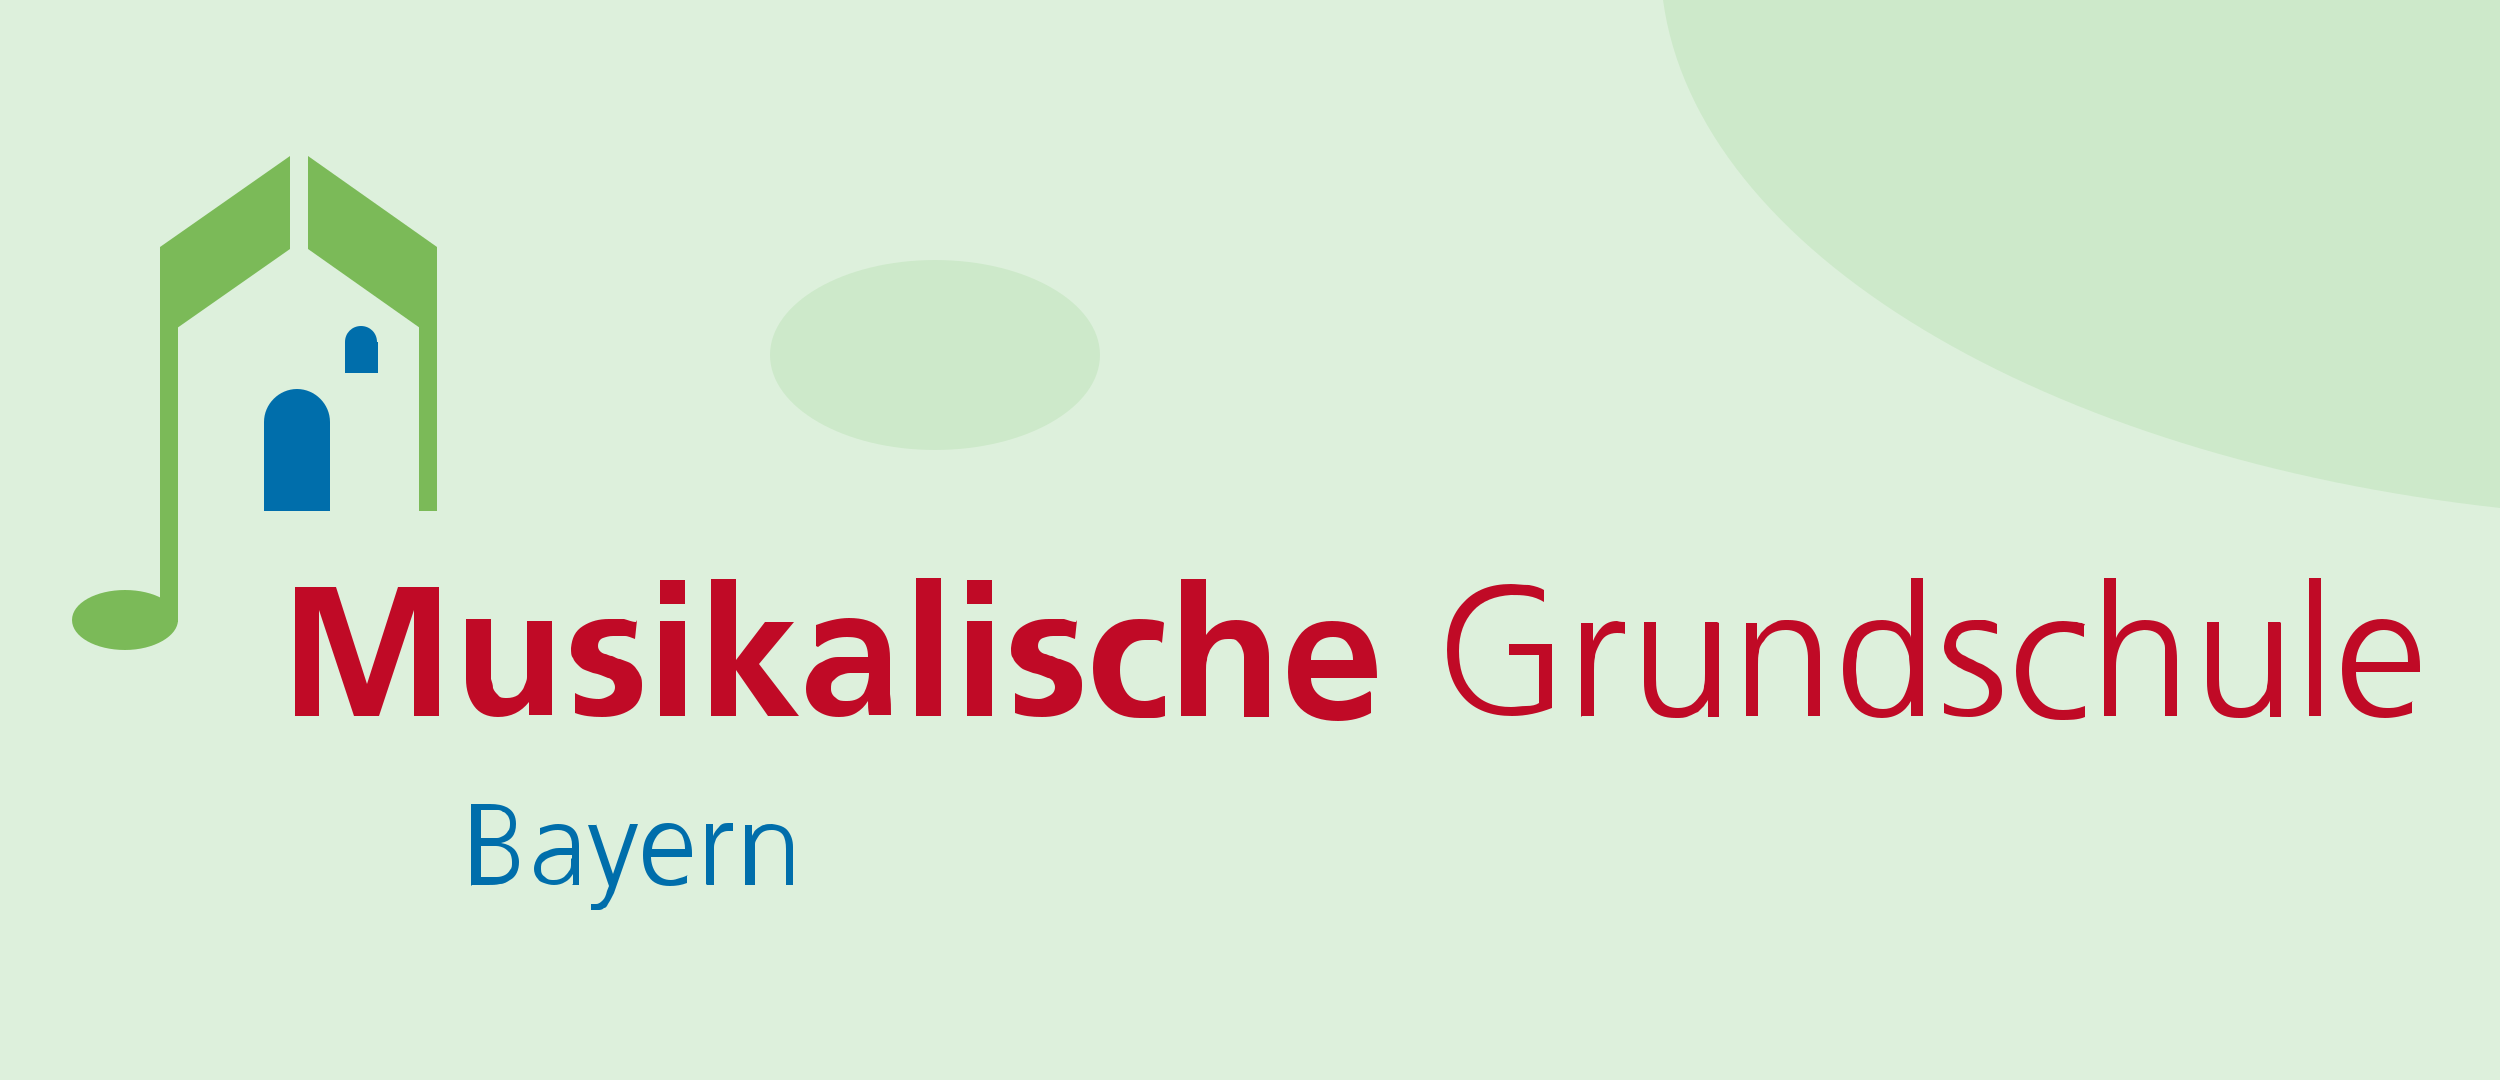 <?xml version="1.0" encoding="UTF-8"?>
<svg xmlns="http://www.w3.org/2000/svg" id="Ebene_1" data-name="Ebene 1" version="1.1" viewBox="0 0 250 108">
  <defs>
    <style>
      .cls-1 {
        fill: #ddf0dc;
      }

      .cls-1, .cls-2, .cls-3, .cls-4, .cls-5 {
        stroke-width: 0px;
      }

      .cls-2 {
        fill: #cde9ca;
      }

      .cls-3 {
        fill: #006eab;
      }

      .cls-4 {
        fill: #c00a26;
      }

      .cls-5 {
        fill: #7bba58;
      }
    </style>
  </defs>
  <rect class="cls-1" y="0" width="250" height="108"></rect>
  <g>
    <path class="cls-4" d="M29.4,71.6h2.5v-10.6h0s3.5,10.6,3.5,10.6h2.5l3.5-10.6h0v10.6h2.5v-12.9h-4.1l-3.1,9.7h0l-3.1-9.7h-4.1v12.9h0ZM55.2,62.1h-2.5v4.6c0,.3,0,.6,0,1,0,.4-.2.7-.3,1-.1.3-.4.6-.6.8-.3.2-.7.3-1.1.3s-.7,0-.9-.3c-.2-.2-.4-.4-.5-.7,0-.3-.1-.6-.2-.9,0-.2,0-.3,0-.5,0-.1,0-.3,0-.4v-5.1h-2.5v6c0,1.1.3,2,.8,2.7.5.7,1.3,1.1,2.4,1.1,1.3,0,2.3-.5,3.1-1.5h0v1.3h2.3v-9.5h0ZM63.6,62.2c-.4,0-.8-.2-1.2-.3-.4,0-.9,0-1.5,0-1,0-1.8.2-2.6.7-.8.5-1.1,1.2-1.2,2.2,0,.4,0,.8.2,1,.1.3.3.5.5.7.2.2.4.4.7.5.3.1.5.2.8.3.6.1,1,.3,1.5.5.2,0,.4.2.5.3.1.2.2.4.2.6,0,.4-.2.7-.6.9-.4.2-.7.3-1,.3-.8,0-1.7-.2-2.4-.6v2c.8.3,1.7.4,2.7.4,1.1,0,2-.2,2.8-.7.8-.5,1.2-1.3,1.2-2.4,0-.4,0-.8-.2-1.1-.1-.3-.3-.5-.5-.8-.2-.2-.4-.4-.7-.5-.3-.1-.5-.2-.8-.3-.3,0-.5-.2-.8-.3-.3,0-.5-.2-.7-.2-.4-.1-.7-.4-.7-.8,0-.4.2-.7.5-.8.3-.1.6-.2,1-.2s.8,0,1.2,0c.3,0,.7.2,1,.3l.2-1.9h0ZM66,71.6h2.5v-9.5h-2.5v9.5h0ZM66,60.4h2.5v-2.4h-2.5v2.4h0ZM71.1,71.6h2.5v-4.6h0l3.2,4.6h3.1l-4-5.2,3.5-4.2h-2.9l-2.9,3.8h0v-8.1h-2.5v13.8h0ZM81.8,64.7c.9-.7,1.8-1,2.9-1,.7,0,1.3.1,1.6.4.3.3.5.8.5,1.6h-1.4c-.5,0-1.1,0-1.6,0-.6,0-1.1.2-1.6.5-.5.2-.8.5-1.1,1-.3.4-.5,1-.5,1.7,0,.9.4,1.6,1,2.1.7.5,1.4.7,2.3.7.6,0,1.2-.1,1.7-.4.5-.3.9-.7,1.2-1.2h0c0,.4,0,.8.1,1.4h2.2c0-.7,0-1.4-.1-2.1,0-.7,0-1.5,0-2.4v-1.2c0-2.7-1.3-4-4.1-4-1.1,0-2.2.3-3.3.7v2.1h0ZM83.4,68c.2-.2.4-.4.7-.5.3-.1.6-.2.9-.2.1,0,.3,0,.4,0h1.5c0,.7-.2,1.4-.5,2-.4.6-1,.8-1.7.8-.5,0-.8,0-1.1-.3-.3-.2-.5-.5-.5-.9s0-.7.3-.9h0ZM91.6,71.6h2.5v-13.8h-2.5v13.8h0ZM96.7,71.6h2.5v-9.5h-2.5v9.5h0ZM96.7,60.4h2.5v-2.4h-2.5v2.4h0ZM107.6,62.2c-.4,0-.8-.2-1.2-.3-.4,0-.9,0-1.5,0-1,0-1.8.2-2.6.7-.8.5-1.1,1.2-1.2,2.2,0,.4,0,.8.2,1,.1.3.3.5.5.7.2.2.4.4.7.5.3.1.5.2.8.3.6.1,1,.3,1.5.5.2,0,.4.2.5.3.1.2.2.4.2.6,0,.4-.2.7-.6.9-.4.2-.7.3-1,.3-.8,0-1.7-.2-2.4-.6v2c.8.3,1.7.4,2.7.4,1.1,0,2-.2,2.8-.7.8-.5,1.2-1.3,1.2-2.4,0-.4,0-.8-.2-1.1-.1-.3-.3-.5-.5-.8-.2-.2-.4-.4-.7-.5-.3-.1-.5-.2-.8-.3-.3,0-.5-.2-.8-.3-.3,0-.5-.2-.7-.2-.4-.1-.7-.4-.7-.8,0-.4.2-.7.5-.8.3-.1.6-.2,1-.2s.8,0,1.2,0c.3,0,.7.2,1,.3l.2-1.9h0ZM116.3,62.2c-.6-.2-1.4-.3-2.4-.3-1.5,0-2.6.5-3.4,1.4-.8.9-1.2,2.1-1.2,3.5s.4,2.7,1.2,3.6c.8.9,1.9,1.4,3.5,1.4.5,0,1,0,1.4,0,.4,0,.8-.1,1.1-.2v-2c-.3,0-.6.2-.9.3-.4.1-.7.2-1.1.2-.9,0-1.5-.3-1.9-.9-.4-.6-.6-1.3-.6-2.2s.2-1.7.7-2.2c.4-.5,1-.8,1.8-.8.4,0,.7,0,1,0,.3,0,.5.1.7.3l.2-2h0ZM118.1,71.6h2.5v-4.6c0-.3,0-.7.1-1,0-.4.2-.7.3-1,.2-.3.4-.6.7-.8.3-.2.6-.3,1.1-.3s.7,0,.9.2c.2.2.4.4.5.7.1.3.2.5.2.9,0,.3,0,.6,0,.9v5.1h2.5v-6c0-1.1-.3-2-.8-2.7-.5-.7-1.4-1-2.5-1-1.3,0-2.3.5-3,1.5h0v-5.6h-2.5v13.8h0ZM131.1,65.9c0-.7.3-1.2.6-1.6.4-.4.9-.6,1.6-.6.7,0,1.2.2,1.5.7.3.4.5.9.5,1.6h-4.2ZM137,69.1c-.5.3-.9.5-1.5.7-.5.2-1.1.3-1.7.3s-1.4-.2-1.9-.6c-.5-.4-.8-1-.8-1.7h6.6c0-1.7-.3-3.1-.9-4.1-.7-1.1-1.9-1.6-3.6-1.6-1.5,0-2.6.5-3.3,1.5-.7,1-1.1,2.1-1.1,3.6,0,3.2,1.7,4.9,5,4.9,1.3,0,2.4-.3,3.3-.8v-2h0ZM153.9,70.3c-.3.2-.7.3-1.3.3-.5,0-1,.1-1.5.1-1.7,0-3-.5-3.9-1.6-.9-1-1.3-2.3-1.3-4s.5-3,1.4-4c.9-1,2.2-1.5,3.8-1.6.6,0,1.1,0,1.7.1.6.1,1.1.3,1.6.6v-1.2c-.3-.2-.9-.4-1.5-.5-.7,0-1.3-.1-1.8-.1-2,0-3.6.6-4.7,1.8-1.2,1.2-1.7,2.8-1.7,4.8,0,2,.6,3.6,1.7,4.8,1.1,1.2,2.7,1.8,4.8,1.8,1.4,0,2.7-.3,4-.8v-6.4h-4.3v1.1h3v4.5h0ZM158.2,71.6h1.2v-4.6c0-.4,0-.9.1-1.3,0-.4.2-.8.4-1.2.2-.4.4-.7.7-.9.3-.2.7-.3,1.1-.3.3,0,.6,0,.8.1v-1.2c-.2,0-.5,0-.8-.1-.6,0-1.1.2-1.5.6-.4.4-.7.9-.9,1.4h0v-1.8h-1.2c0,.5,0,1.2,0,2.1v7.3h0ZM171.7,62.2h-1.2v5.2c0,.4,0,.8-.1,1.2,0,.4-.2.8-.5,1.1-.2.3-.5.6-.8.8-.4.2-.8.3-1.3.3-.8,0-1.4-.3-1.7-.8-.4-.5-.5-1.2-.5-2.1v-5.7h-1.2v6c0,1.1.2,1.9.7,2.6.5.7,1.3,1,2.5,1,.5,0,.9,0,1.3-.2.3-.1.6-.3.9-.4.2-.2.4-.4.6-.6.1-.2.3-.4.4-.6h0v1.7h1.1c0-.8,0-1.5,0-2.2v-7.2h0ZM174.6,71.6h1.2v-5.2c0-.4,0-.8.1-1.2,0-.4.2-.8.5-1.1.4-.7,1.1-1.1,2.2-1.1.8,0,1.4.3,1.7.8.3.5.5,1.2.5,2.1v5.7h1.2v-6c0-1.1-.2-1.9-.7-2.6-.5-.7-1.3-1-2.5-1-.5,0-.9,0-1.2.2-.3.1-.6.3-.9.5-.2.2-.4.4-.6.6-.1.2-.3.4-.4.7h0v-1.7h-1.1c0,.7,0,1.5,0,2.2v7.2h0ZM185.7,65.5c0-.5.2-.9.4-1.3.2-.4.5-.7.9-.9.3-.2.8-.3,1.3-.3s1,.1,1.3.3c.3.2.6.6.8,1,.2.4.4.8.5,1.3,0,.5.1.9.1,1.4,0,.9-.2,1.8-.6,2.6-.2.4-.5.7-.8.9-.4.3-.8.4-1.3.4s-1-.1-1.3-.4c-.4-.2-.6-.5-.9-.9-.2-.4-.3-.8-.4-1.3,0-.5-.1-.9-.1-1.3s0-.9.1-1.4h0ZM192.3,57.8h-1.2v6h0c0-.3-.3-.7-.8-1.1-.2-.2-.5-.4-.9-.5-.3-.1-.7-.2-1.2-.2-1.4,0-2.4.5-3,1.4-.6.9-.9,2.1-.9,3.5,0,1.4.3,2.6,1,3.5.6.9,1.6,1.4,2.9,1.4,1.3,0,2.3-.6,2.9-1.7h0v1.5h1.2v-13.8h0ZM194.4,70.2v1.1c.7.3,1.6.4,2.5.4s1.5-.2,2.2-.6c.3-.2.6-.5.8-.8.2-.3.3-.7.3-1.2,0-.8-.2-1.4-.7-1.8-.5-.4-1-.8-1.6-1-.3-.1-.5-.3-.8-.4-.3-.1-.5-.3-.8-.4-.2-.1-.4-.3-.5-.4-.1-.2-.2-.4-.2-.5,0-.3,0-.6.2-.8,0-.2.2-.3.4-.5.4-.2.8-.3,1.4-.3.7,0,1.4.2,2.1.4v-1c-.3-.2-.7-.3-1.2-.4-.4,0-.8,0-1,0-.8,0-1.5.2-2.1.6-.6.4-.9,1.1-1,2,0,.3,0,.6.2.9.1.3.3.5.5.7.2.2.5.3.7.5.3.1.5.3.8.4.6.2,1.1.5,1.6.8.4.3.7.8.7,1.3,0,.5-.2.9-.6,1.2-.4.3-.9.5-1.5.5-.9,0-1.7-.2-2.4-.6h0ZM208.5,62.4c0,0-.2,0-.3-.1-.1,0-.3,0-.5-.1-.4,0-.9-.1-1.4-.1-1.4,0-2.5.5-3.4,1.4-.8.9-1.3,2.1-1.3,3.6,0,1.3.4,2.5,1.1,3.4.7,1,1.9,1.5,3.4,1.5.8,0,1.7,0,2.4-.3v-1.1c-.8.3-1.5.4-2.2.4-1.1,0-1.9-.4-2.5-1.2-.6-.7-.9-1.7-.9-2.7s.3-2.1.9-2.8c.6-.7,1.5-1.1,2.6-1.1.7,0,1.3.2,2,.5v-1.1h0ZM210.4,71.6h1.2v-5c0-.9.2-1.7.6-2.4.4-.7,1.1-1.1,2.2-1.2.9,0,1.5.3,1.8.9.2.3.3.6.3.9,0,.4,0,.8,0,1.2v5.6h1.2v-5.6c0-1.2-.2-2.2-.6-2.9-.5-.7-1.3-1.1-2.6-1.1-.7,0-1.3.2-1.8.5-.5.3-.9.8-1.1,1.3h0v-6h-1.2v13.8h0ZM228,62.2h-1.2v5.2c0,.4,0,.8-.1,1.2,0,.4-.2.8-.5,1.1-.2.3-.5.6-.8.8-.4.2-.8.3-1.3.3-.8,0-1.4-.3-1.7-.8-.4-.5-.5-1.2-.5-2.1v-5.7h-1.2v6c0,1.1.2,1.9.7,2.6.5.7,1.3,1,2.5,1,.5,0,.9,0,1.3-.2.3-.1.6-.3.9-.4.2-.2.4-.4.6-.6.1-.2.3-.4.3-.6h0v1.7h1.1c0-.8,0-1.5,0-2.2v-7.2h0ZM230.9,71.6h1.2v-13.8h-1.2v13.8h0ZM235.6,66.2c0-.8.3-1.6.8-2.2.5-.7,1.2-1,2-1,.9,0,1.5.4,1.9,1,.4.6.5,1.4.5,2.2h-5.2ZM241.3,70.1c-.3.2-.7.3-1.2.5-.5.2-1,.2-1.4.2-1,0-1.8-.4-2.3-1.1-.5-.7-.8-1.5-.8-2.5h6.4v-.6c0-1.3-.3-2.4-.9-3.3-.6-.9-1.6-1.4-2.9-1.4-1.2,0-2.2.5-2.9,1.4-.7.9-1.1,2.1-1.1,3.6,0,1.4.3,2.6,1,3.5.7.9,1.8,1.4,3.3,1.4.9,0,1.8-.2,2.7-.5v-1.2h0Z"></path>
    <path class="cls-3" d="M48,81h1.1c.2,0,.4,0,.6,0,.2,0,.4,0,.6.2.2,0,.3.2.5.4.1.2.2.4.2.7s0,.6-.2.8c-.1.2-.3.4-.5.5-.2.1-.4.2-.6.2-.2,0-.5,0-.7,0h-.9v-2.9h0ZM48,84.6h.7c.3,0,.6,0,.9,0,.3,0,.6.1.8.2.2.1.4.3.6.5.1.2.2.5.2.9s0,.6-.2.8c-.1.2-.3.4-.5.5-.2.1-.5.2-.8.2-.3,0-.6,0-.8,0h-.8v-3.2h0ZM47.2,88.5h1.6c.4,0,.8,0,1.2-.1.4,0,.7-.2,1-.4.6-.3.9-1,.9-1.8,0-.5-.2-1-.5-1.3-.3-.3-.7-.5-1.3-.6h0c1-.2,1.5-.8,1.5-1.9,0-.8-.3-1.3-.8-1.6-.5-.3-1.1-.4-1.8-.4h-1.9v8.2h0ZM57.1,85.8c0,.2,0,.4,0,.6,0,.2,0,.5-.2.7-.1.2-.3.4-.5.6-.3.2-.6.3-1,.3s-.6,0-.9-.3c-.3-.2-.4-.4-.4-.8s0-.6.3-.8c.2-.2.4-.3.7-.4.3-.1.6-.2.9-.2.3,0,.6,0,1,0h.2v.4h0ZM57.2,88.5h.7c0-.4,0-.8,0-1.3v-2.6c0-1.5-.7-2.2-2.1-2.2-.6,0-1.2.2-1.8.4v.7c.6-.3,1.1-.5,1.8-.5.9,0,1.4.5,1.4,1.5v.3h-.1c-.4,0-.8,0-1.2,0-.4,0-.8.1-1.2.3-.4.1-.7.3-.9.6-.2.3-.4.7-.4,1.2,0,.3.1.7.4,1,.1.2.3.3.6.4.3.1.6.2,1,.2.4,0,.8-.1,1.1-.3.4-.2.6-.5.8-.8h0v1h0ZM59.6,82.5h-.8l2.1,6.1-.2.5c-.1.4-.2.7-.4.9-.2.2-.4.4-.7.4-.1,0-.2,0-.3,0,0,0-.2,0-.2,0v.6c.2,0,.5,0,.7,0,.2,0,.4,0,.6-.2.2,0,.3-.2.4-.4.2-.3.4-.7.6-1.1l2.4-6.9h-.8l-1.7,5h0l-1.7-5h0ZM65.2,85c0-.5.2-1,.5-1.4.3-.4.7-.6,1.3-.7.5,0,.9.2,1.2.6.2.4.3.9.3,1.4h-3.3ZM68.8,87.5c-.2.1-.4.2-.8.3-.3.1-.6.2-.9.2-.6,0-1.1-.2-1.5-.7-.3-.4-.5-1-.5-1.6h4.1v-.4c0-.8-.2-1.5-.6-2.1-.4-.6-1-.9-1.8-.9-.8,0-1.4.3-1.8.9-.5.6-.7,1.3-.7,2.3,0,.9.2,1.7.6,2.2.4.6,1.1.9,2.1.9.6,0,1.2-.1,1.7-.3v-.8h0ZM70.7,88.5h.7v-3c0-.3,0-.6,0-.8,0-.3.1-.5.2-.8.1-.2.3-.4.5-.6.2-.1.4-.2.7-.2.2,0,.4,0,.5,0v-.8c-.1,0-.3,0-.5,0-.4,0-.7.1-.9.4-.3.3-.5.6-.6.9h0v-1.2h-.7c0,.3,0,.8,0,1.3v4.7h0ZM74.8,88.5h.7v-3.3c0-.3,0-.5,0-.8,0-.3.2-.5.3-.7.3-.5.7-.7,1.4-.7.5,0,.9.2,1.1.5.2.3.3.8.3,1.4v3.6h.7v-3.8c0-.7-.2-1.2-.5-1.6-.3-.4-.8-.6-1.6-.7-.3,0-.6,0-.8.1-.2,0-.4.2-.6.3-.1.1-.3.2-.4.4,0,.1-.2.3-.2.4h0v-1.1h-.7c0,.5,0,.9,0,1.4v4.6h0Z"></path>
    <path class="cls-5" d="M17.8,62c0,1.6-2.4,3-5.3,3s-5.3-1.3-5.3-3,2.4-3,5.3-3,5.3,1.3,5.3,3h0Z"></path>
    <polygon class="cls-5" points="16 25.9 17.8 25.9 17.8 62.2 16 62.2 16 25.9 16 25.9"></polygon>
    <polygon class="cls-5" points="29 24.9 16 34 16 24.7 29 15.6 29 24.9 29 24.9"></polygon>
    <polygon class="cls-5" points="43.7 26 41.9 26 41.9 51.1 43.7 51.1 43.7 26 43.7 26"></polygon>
    <polygon class="cls-5" points="30.8 24.9 43.7 34 43.7 24.7 30.8 15.6 30.8 24.9 30.8 24.9"></polygon>
    <path class="cls-3" d="M33,42.2c0-1.8-1.5-3.3-3.3-3.3s-3.3,1.5-3.3,3.3v8.9h6.6v-8.9h0Z"></path>
    <path class="cls-3" d="M37.7,34.2c0-.9-.7-1.6-1.6-1.6s-1.6.7-1.6,1.6v3.1h3.3v-3.1h0Z"></path>
  </g>
  <ellipse class="cls-2" cx="93.5" cy="35.5" rx="16.5" ry="9.5"></ellipse>
  <path class="cls-2" d="M250,50.8V0h-83.7c3.4,25.2,38.2,45.8,83.7,50.8Z"></path>
</svg>
